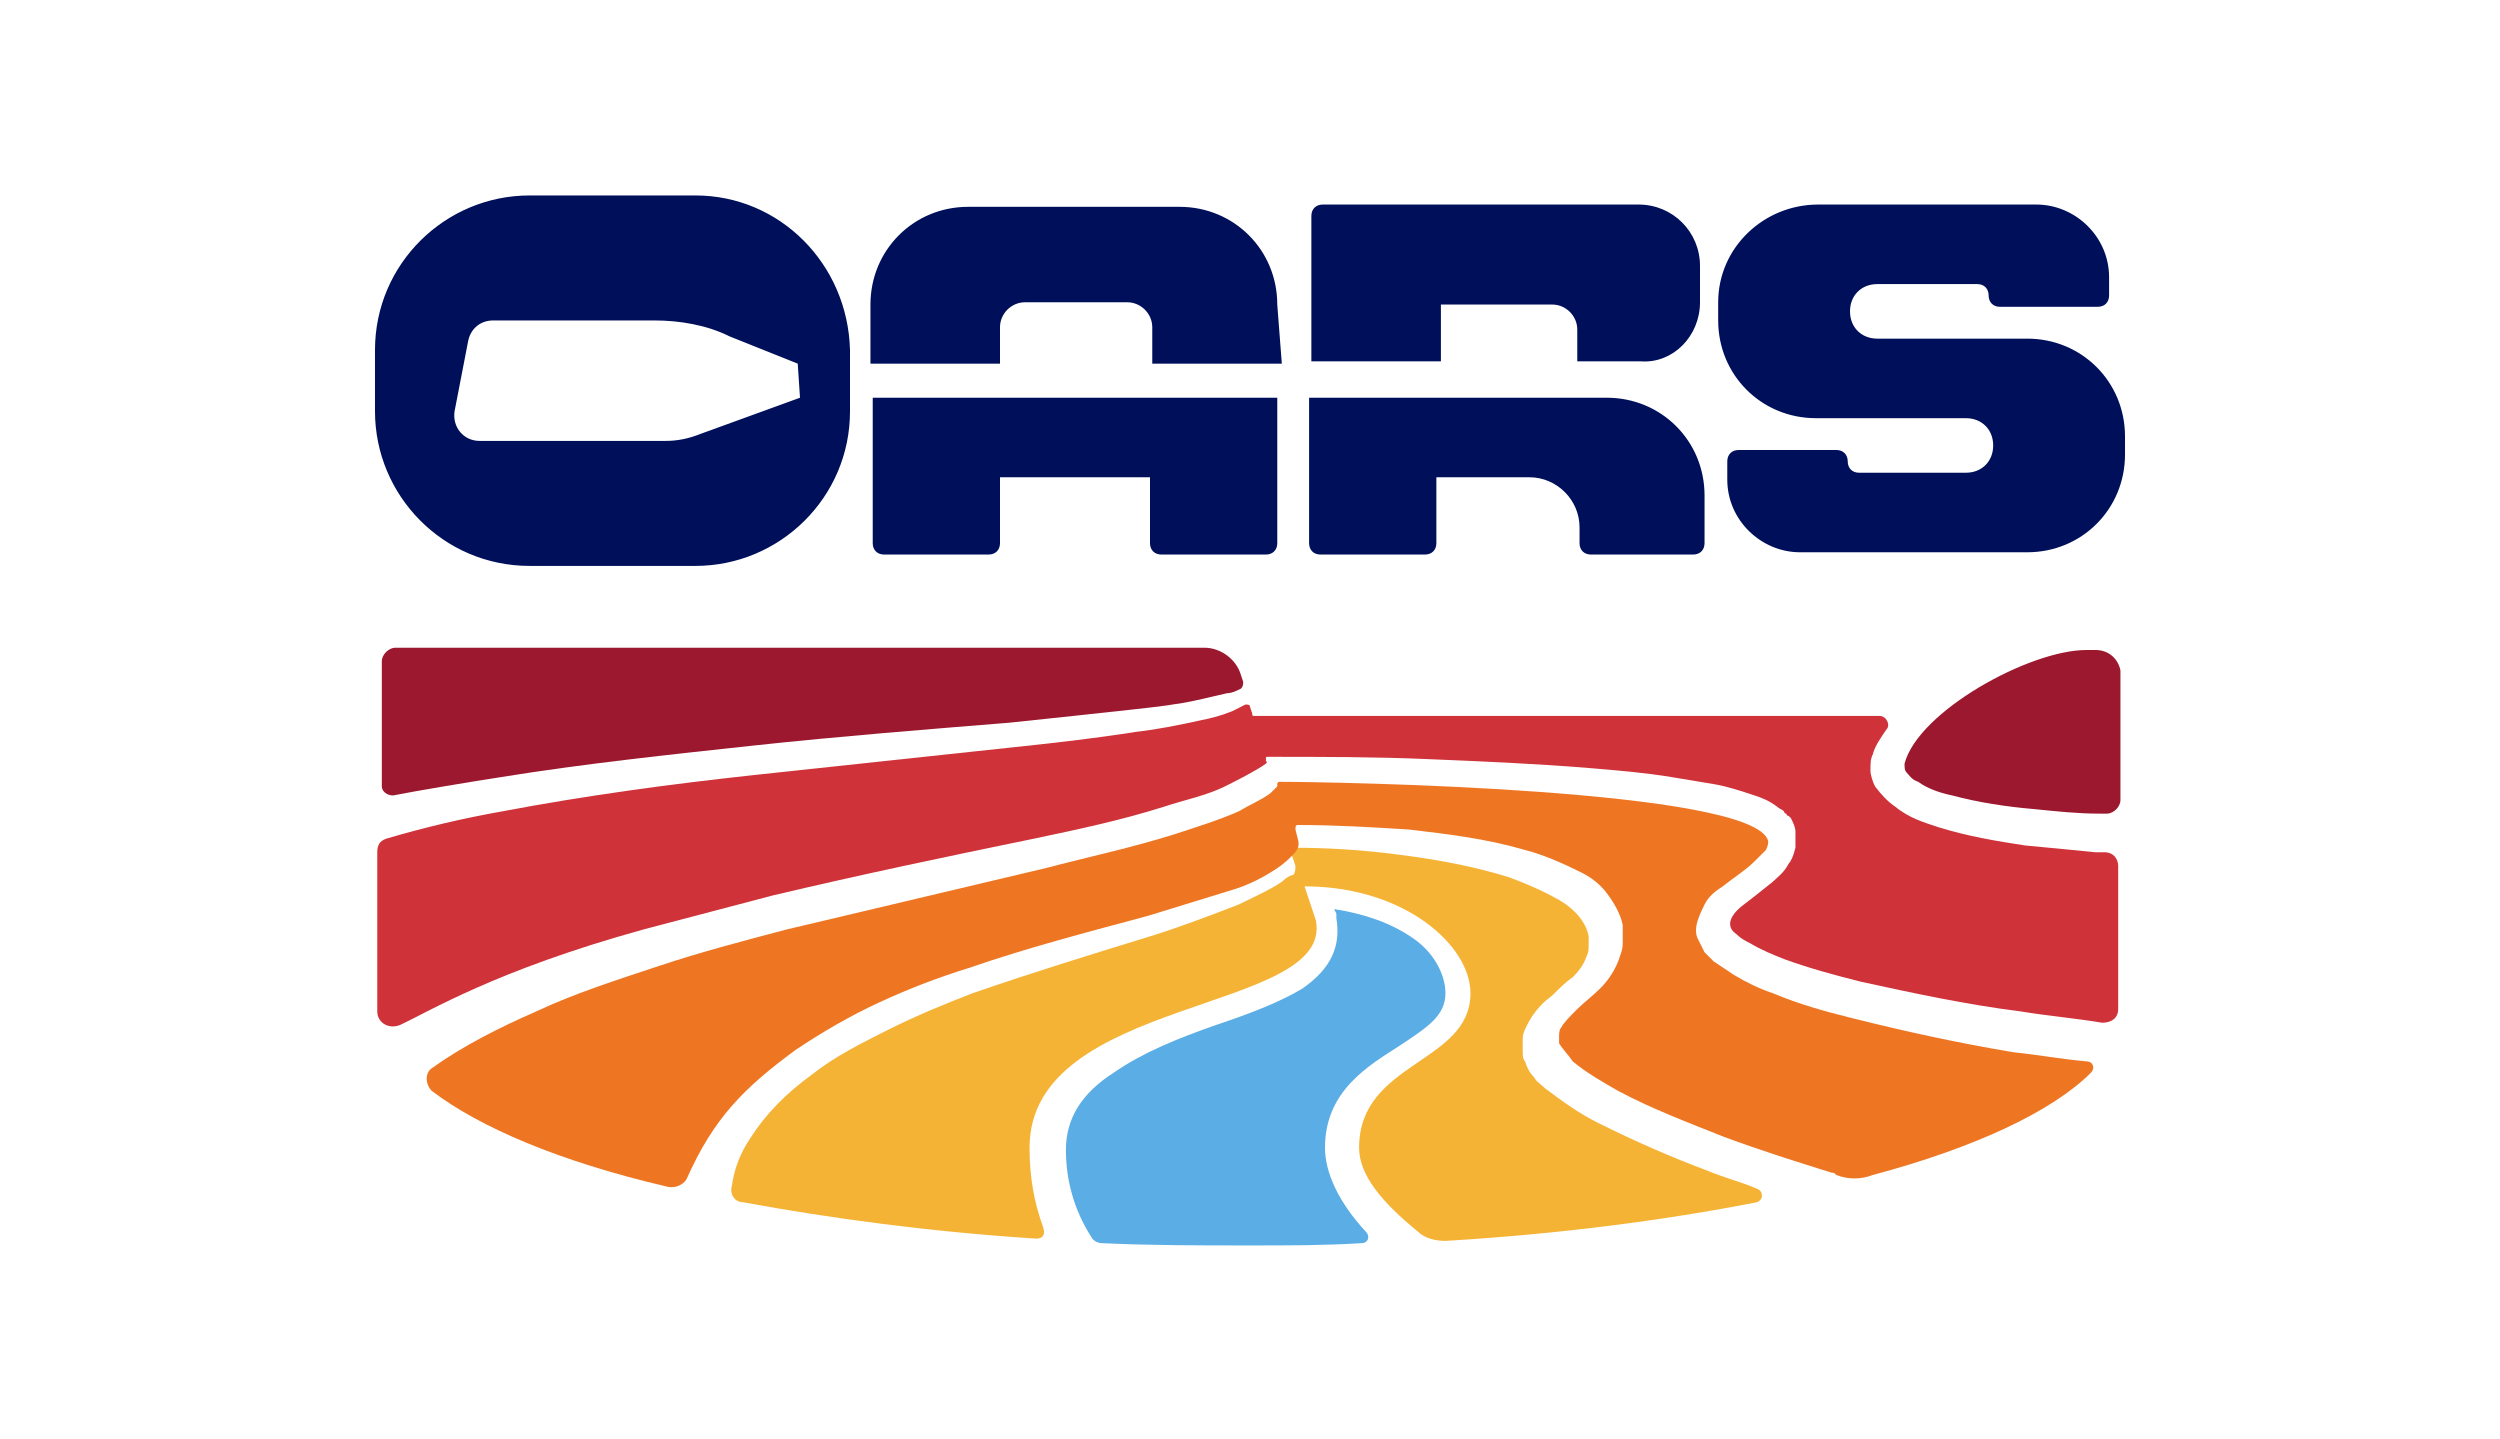 <?xml version="1.0" encoding="utf-8"?>
<!-- Generator: Adobe Illustrator 21.0.0, SVG Export Plug-In . SVG Version: 6.00 Build 0)  -->
<svg version="1.1" id="Artwork" xmlns="http://www.w3.org/2000/svg" xmlns:xlink="http://www.w3.org/1999/xlink" x="0px" y="0px"
	 viewBox="0 0 110 63.3" style="enable-background:new 0 0 110 63.3;" xml:space="preserve">
<style type="text/css">
	.st0{fill:#000F5A;}
	.st1{fill:#9C182F;}
	.st2{fill:#CF3339;}
	.st3{fill:#F5B335;}
	.st4{fill:#5BADE5;}
	.st5{fill:#EE7623;}
</style>
<g>
	<path class="st0" d="M56.4,16h-5.7v-1.6c0-0.6-0.5-1.1-1.1-1.1h-4.5c-0.6,0-1.1,0.5-1.1,1.1V16h-5.7v-2.6c0-2.4,1.9-4.3,4.3-4.3
		h9.3c2.4,0,4.3,1.9,4.3,4.3L56.4,16z M38.4,17.5v6.4c0,0.3,0.2,0.5,0.5,0.5h4.6c0.3,0,0.5-0.2,0.5-0.5V21h6.6v2.9
		c0,0.3,0.2,0.5,0.5,0.5h4.6c0.3,0,0.5-0.2,0.5-0.5v-6.4h-0.1H38.4z M75.6,13.3v0.8c0,2.4,1.9,4.3,4.3,4.3h6.6
		c0.7,0,1.2,0.5,1.2,1.2l0,0c0,0.7-0.5,1.2-1.2,1.2h-4.7c-0.3,0-0.5-0.2-0.5-0.5l0,0c0-0.3-0.2-0.5-0.5-0.5h-4.3
		c-0.3,0-0.5,0.2-0.5,0.5v0.8c0,1.8,1.5,3.2,3.2,3.2h10c2.4,0,4.3-1.9,4.3-4.3v-0.8c0-2.4-1.9-4.3-4.3-4.3h-6.6
		c-0.7,0-1.2-0.5-1.2-1.2l0,0c0-0.7,0.5-1.2,1.2-1.2H87c0.3,0,0.5,0.2,0.5,0.5l0,0c0,0.3,0.2,0.5,0.5,0.5h4.3c0.3,0,0.5-0.2,0.5-0.5
		v-0.8c0-1.8-1.5-3.2-3.2-3.2H80C77.6,9,75.6,10.9,75.6,13.3z M30.6,8.6h-7.3c-3.7,0-6.8,3-6.8,6.8v2.7c0,3.7,3,6.8,6.8,6.8h7.3
		c3.7,0,6.8-3,6.8-6.8v-2.7C37.3,11.6,34.3,8.6,30.6,8.6z M35.2,17.5l-4.4,1.6c-0.5,0.2-1,0.3-1.5,0.3h-8.2c-0.7,0-1.2-0.6-1.1-1.3
		l0.6-3.1c0.1-0.5,0.5-0.9,1.1-0.9h7.1c1.1,0,2.3,0.2,3.3,0.7l3,1.2L35.2,17.5L35.2,17.5z M74.8,13.3v-1.6c0-1.5-1.2-2.7-2.7-2.7
		H58.2c-0.3,0-0.5,0.2-0.5,0.5v6.4h5.7v-2.5h4.9c0.6,0,1.1,0.5,1.1,1.1v1.4h2.8C73.6,16,74.8,14.8,74.8,13.3z M57.6,17.5v6.4
		c0,0.3,0.2,0.5,0.5,0.5h4.6c0.3,0,0.5-0.2,0.5-0.5V21h4.1c1.2,0,2.2,1,2.2,2.2v0.7c0,0.3,0.2,0.5,0.5,0.5h4.5
		c0.3,0,0.5-0.2,0.5-0.5v-2.1c0-2.4-1.9-4.3-4.3-4.3C70.7,17.5,57.6,17.5,57.6,17.5z"/>
	<g>
		<g>
			<path class="st1" d="M54.7,30c0,0.1,0,0.2-0.1,0.3l0,0c-0.2,0.1-0.4,0.2-0.6,0.2c-0.4,0.1-0.9,0.2-1.3,0.3
				c-0.9,0.2-1.8,0.3-2.7,0.4c-1.8,0.2-3.7,0.4-5.6,0.6c-3.7,0.3-7.5,0.6-11.2,1s-7.5,0.8-11.2,1.4c-1.3,0.2-3.7,0.6-4.7,0.8
				c-0.3,0-0.5-0.2-0.5-0.4v-5.5c0-0.3,0.3-0.6,0.6-0.6H53c0.7,0,1.4,0.5,1.6,1.2L54.7,30z M92.2,28.6c-0.1,0-0.2,0-0.4,0
				c-2.5,0-7.4,2.7-8,5c0,0.2,0,0.3,0.1,0.4c0.1,0.1,0.2,0.3,0.5,0.4c0.4,0.3,1,0.5,1.5,0.6c1.1,0.3,2.4,0.5,3.6,0.6
				c1,0.1,1.9,0.2,2.9,0.2c0.1,0,0.2,0,0.3,0c0.3,0,0.6-0.3,0.6-0.6v-0.5v-3.1v-2.1C93.2,29,92.8,28.6,92.2,28.6z"/>
			<path class="st2" d="M78.7,38c-0.2,0.4-0.5,0.6-0.7,0.8c-0.5,0.4-1,0.8-1.4,1.1c-0.7,0.6-0.5,1-0.2,1.2c0.2,0.2,0.4,0.3,0.6,0.4
				c0.5,0.3,1,0.5,1.5,0.7c1.1,0.4,2.2,0.7,3.4,1c2.3,0.5,4.6,1,7,1.3c1.2,0.2,2.4,0.3,3.6,0.5c0.4,0,0.7-0.2,0.7-0.6
				c0-1.5,0-4.9,0-6.3c0-0.3-0.2-0.6-0.6-0.6c-0.1,0-0.3,0-0.4,0c-1-0.1-2-0.2-3.1-0.3c-1.3-0.2-2.5-0.4-3.8-0.8
				c-0.6-0.2-1.3-0.4-1.9-0.9c-0.3-0.2-0.6-0.5-0.9-0.9c-0.1-0.2-0.2-0.5-0.2-0.7c0-0.3,0-0.5,0.1-0.7c0.1-0.4,0.4-0.8,0.6-1.1l0,0
				c0.2-0.2,0-0.6-0.3-0.6H55.2c-0.1,0-0.1,0-0.1-0.1L55,31.1c0-0.1-0.1-0.1-0.2-0.1c-0.2,0.1-0.4,0.2-0.6,0.3
				c-0.5,0.2-0.9,0.3-1.4,0.4c-0.9,0.2-1.9,0.4-2.8,0.5c-1.9,0.3-3.7,0.5-5.6,0.7c-3.7,0.4-7.5,0.8-11.2,1.2s-7.4,0.9-11.1,1.6
				c-1.7,0.3-3.4,0.7-5.1,1.2c-0.3,0.1-0.4,0.3-0.4,0.6v7l0,0c0,0.5,0.5,0.8,1,0.6c1.3-0.6,4.2-2.4,10.7-4.2c1.9-0.5,3.8-1,5.7-1.5
				c3.8-0.9,7.6-1.7,11.5-2.5c1.9-0.4,3.8-0.8,5.7-1.4c0.9-0.3,1.9-0.5,2.7-0.9c0.4-0.2,1.4-0.7,1.8-1c0,0,0.1-0.1,0-0.1v-0.1
				c0-0.1,0-0.1,0.1-0.1c2.3,0,4.7,0,7,0.1c2.4,0.1,4.8,0.2,7.2,0.4c1.2,0.1,2.4,0.2,3.6,0.4c0.6,0.1,1.2,0.2,1.8,0.3
				c0.6,0.1,1.2,0.3,1.8,0.5c0.3,0.1,0.6,0.2,1,0.5c0.1,0.1,0.2,0.1,0.3,0.2c0,0,0,0.1,0.1,0.1c0,0,0,0.1,0.1,0.1l0.1,0.1
				c0.1,0.2,0.2,0.4,0.2,0.6c0,0.2,0,0.5,0,0.7C78.9,37.7,78.8,37.9,78.7,38z"/>
			<path class="st3" d="M56.4,38.8c-0.6,0.4-1.3,0.7-1.9,1c-1.3,0.5-2.6,1-3.9,1.4c-2.6,0.8-5.2,1.6-7.8,2.5c-1.3,0.5-2.5,1-3.7,1.6
				s-2.4,1.2-3.4,2c-1.1,0.8-2,1.7-2.7,2.8c-0.4,0.6-0.7,1.3-0.8,2.1c-0.1,0.3,0.1,0.7,0.5,0.7c3.8,0.7,8.2,1.3,12.9,1.6
				c0.3,0,0.4-0.2,0.3-0.5c-0.4-1.1-0.6-2.2-0.6-3.5c0-6.7,13.4-5.9,12.6-10L57.4,39c4.4,0,7.3,2.6,7.3,4.7c0,3.1-4.9,3-4.9,6.8
				c0,1.2,1,2.4,2.6,3.7c0.3,0.3,0.8,0.4,1.2,0.4c5-0.3,9.6-0.9,13.7-1.7c0.3-0.1,0.3-0.5,0-0.6c-0.7-0.3-1.5-0.5-2.2-0.8
				c-1.6-0.6-3.2-1.3-4.8-2.1c-0.8-0.4-1.5-0.9-2.3-1.5c-0.2-0.2-0.4-0.3-0.5-0.5c-0.2-0.2-0.3-0.4-0.4-0.7C67,46.6,67,46.4,67,46.2
				c0-0.1,0-0.2,0-0.3c0-0.1,0-0.2,0-0.2c0-0.3,0.2-0.6,0.3-0.8c0.3-0.5,0.6-0.8,1-1.1c0.3-0.3,0.6-0.6,0.9-0.8
				c0.3-0.3,0.5-0.6,0.6-0.9c0.1-0.2,0.1-0.3,0.1-0.5v-0.1v-0.1c0-0.1,0-0.2,0-0.2c-0.1-0.6-0.6-1.2-1.3-1.6c-0.7-0.4-1.4-0.7-2.2-1
				c-1.6-0.5-3.3-0.8-4.9-1c-1.5-0.2-3.1-0.3-4.6-0.3c-0.1,0-0.2,0.1-0.1,0.2l0.2,0.6c0,0.1,0,0.3-0.1,0.4
				C56.8,38.5,56.6,38.6,56.4,38.8z"/>
			<path class="st4" d="M59.9,54.7c0.3,0,0.4-0.3,0.2-0.5c-1.2-1.3-1.8-2.6-1.8-3.7c0-2.5,1.9-3.6,3.3-4.5c1.2-0.8,2-1.3,2-2.3
				c0-0.7-0.4-1.7-1.4-2.4c-1-0.7-2.2-1.1-3.5-1.3l0.1,0.2v0.1v0.1c0.2,1.2-0.2,2.2-1.5,3.1c-1,0.6-2.3,1.1-3.8,1.6
				c-1.7,0.6-3.2,1.2-4.5,2.1c-1.4,0.9-2.1,2-2.1,3.4s0.4,2.7,1.1,3.8c0.1,0.2,0.3,0.3,0.5,0.3c2.1,0.1,4.3,0.1,6.5,0.1
				C56.7,54.8,58.3,54.8,59.9,54.7z"/>
		</g>
		<path class="st5" d="M88.6,46.3c-2.4-0.4-4.7-0.9-7.1-1.5c-1.2-0.3-2.3-0.6-3.5-1.1c-0.6-0.2-1.2-0.5-1.7-0.8
			c-0.3-0.2-0.6-0.4-0.9-0.6c-0.1-0.1-0.3-0.3-0.4-0.4c-0.1-0.2-0.2-0.4-0.3-0.6c-0.1-0.2-0.1-0.5,0-0.8s0.2-0.5,0.3-0.7
			c0.2-0.4,0.5-0.6,0.8-0.8c0.5-0.4,1-0.7,1.4-1.1c0.2-0.2,0.4-0.4,0.5-0.5c0.1-0.2,0.1-0.3,0.1-0.4c-0.6-2.3-19.3-2.6-21.5-2.6
			c-0.1,0-0.1,0.1-0.1,0.1l0,0v0.1c-0.1,0.1-0.2,0.2-0.3,0.3c-0.4,0.3-0.9,0.5-1.4,0.8c-0.9,0.4-1.9,0.7-2.8,1
			c-1.9,0.6-3.8,1-5.7,1.5c-3.8,0.9-7.6,1.8-11.4,2.7c-1.9,0.5-3.8,1-5.6,1.6c-1.8,0.6-3.7,1.2-5.4,2C22,45.2,20.4,46,19,47l0,0
			c-0.3,0.2-0.3,0.7,0,1c2.1,1.6,5.6,3.1,10.3,4.2c0.3,0.1,0.7,0,0.9-0.3c1.2-2.7,2.5-4,4.8-5.7c1.2-0.8,2.4-1.5,3.7-2.1
			s2.6-1.1,3.9-1.5c2.6-0.9,5.3-1.6,7.9-2.3c1.3-0.4,2.6-0.8,3.9-1.2c0.6-0.2,1.2-0.5,1.8-0.9c0.3-0.2,0.5-0.4,0.7-0.6
			c0.2-0.2,0.3-0.4,0.2-0.7l0,0L57,36.5c0-0.1,0-0.2,0.1-0.2c1.7,0,3.3,0.1,4.9,0.2c1.7,0.2,3.4,0.4,5.1,0.9c0.8,0.2,1.7,0.6,2.5,1
			c0.4,0.2,0.8,0.5,1.1,0.9c0.3,0.4,0.6,0.9,0.7,1.4c0,0.1,0,0.3,0,0.4v0.2v0.2c0,0.3-0.1,0.5-0.2,0.8c-0.2,0.5-0.5,0.9-0.8,1.2
			c-0.3,0.3-0.7,0.6-1,0.9s-0.6,0.6-0.7,0.8c-0.1,0.1-0.1,0.3-0.1,0.4v0.1c0,0,0,0,0,0.1v0.1c0.1,0.2,0.4,0.5,0.6,0.8
			c0.6,0.5,1.3,0.9,2,1.3c1.5,0.8,3.1,1.4,4.6,2c1.6,0.6,3.2,1.1,4.8,1.6c0.1,0,0.1,0,0.2,0.1c0.5,0.2,1.1,0.2,1.6,0
			c4.5-1.2,7.9-2.8,9.6-4.5c0.2-0.2,0.1-0.5-0.2-0.5C90.7,46.6,89.6,46.4,88.6,46.3z"/>
	</g>
</g>
</svg>
